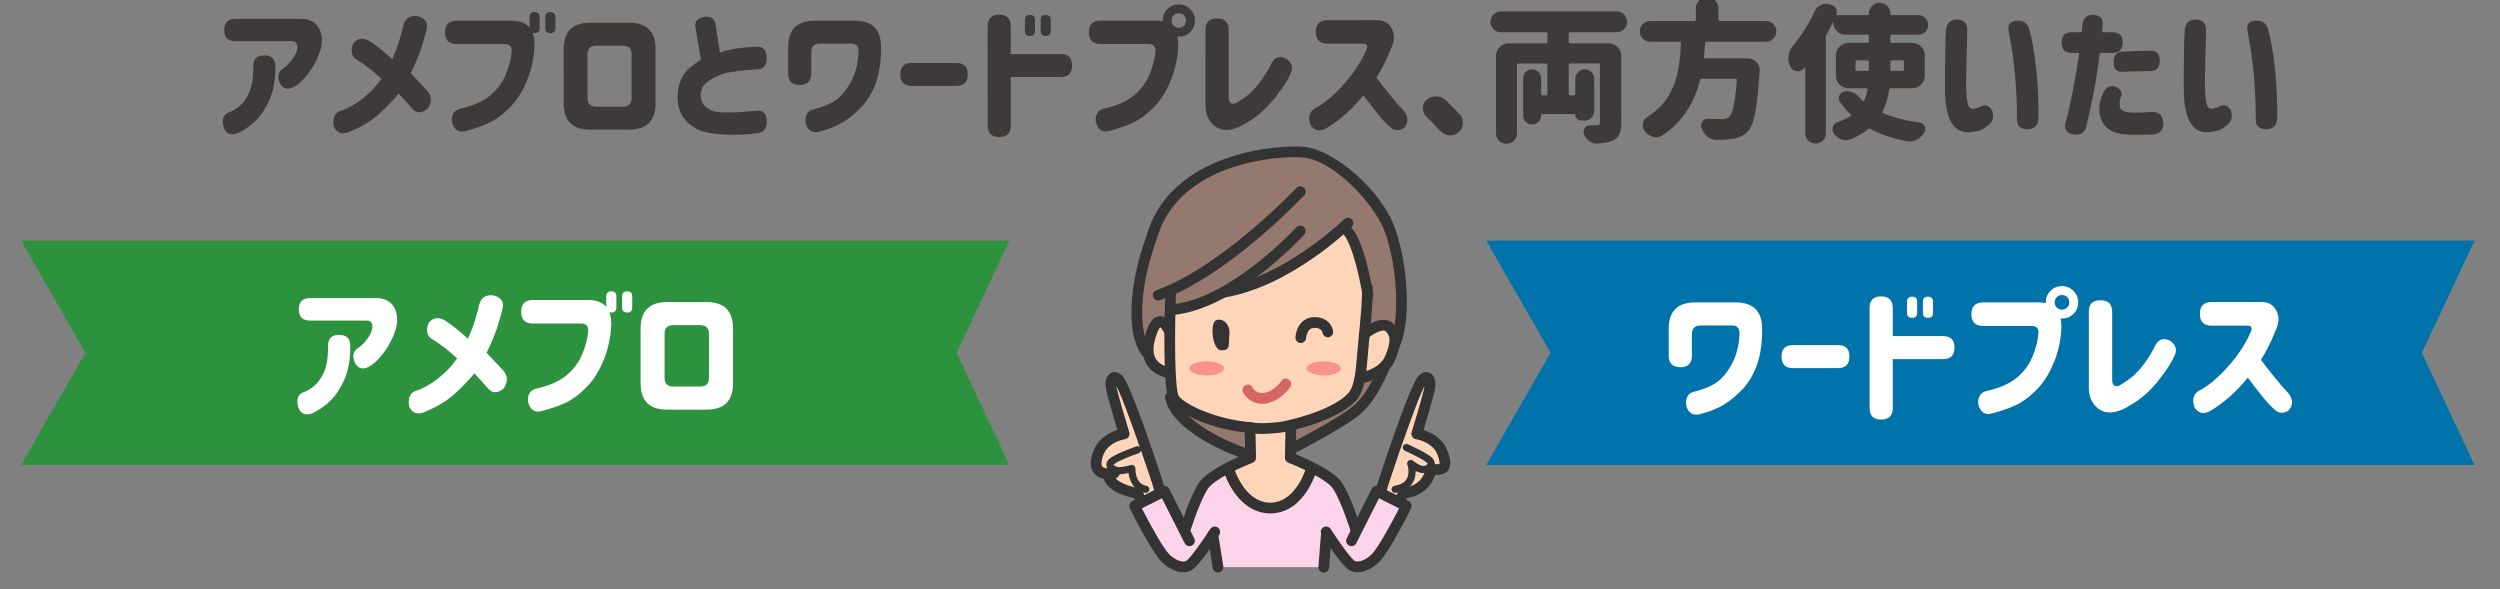 <?xml version="1.0" encoding="utf-8"?>
<!-- Generator: Adobe Illustrator 16.0.0, SVG Export Plug-In . SVG Version: 6.00 Build 0)  -->
<!DOCTYPE svg PUBLIC "-//W3C//DTD SVG 1.1//EN" "http://www.w3.org/Graphics/SVG/1.1/DTD/svg11.dtd">
<svg version="1.1" id="レイヤー_1" xmlns="http://www.w3.org/2000/svg" xmlns:xlink="http://www.w3.org/1999/xlink" x="0px"
	 y="0px" width="700px" height="165px" viewBox="0 0.381 700 165" enable-background="new 0 0.381 700 165" xml:space="preserve">
<rect x="0" y="0.381" width="700" height="165" fill="#808080" stroke="none"/>
<g id="レイヤー_3" display="none">
	
		<rect x="7.704" y="-692.987" display="inline" opacity="0.5" fill="none" stroke="#2D923D" stroke-miterlimit="10" enable-background="new    " width="339.26" height="281.91"/>
	
		<rect x="354.332" y="-692.987" display="inline" opacity="0.5" fill="none" stroke="#0073AA" stroke-miterlimit="10" enable-background="new    " width="338.834" height="281.91"/>
</g>
<g id="レイヤー_2">
</g>
<g>
	<polygon fill="#2D923D" points="282.613,130.589 5.899,130.589 23.911,99.172 5.899,67.756 282.613,67.756 267.878,99.172 	"/>
	<g>
		<path fill="#FFFFFF" d="M84.821,110.269c0.988-0.33,1.996-0.899,3.025-1.711c1.029-0.806,1.947-2.059,2.755-3.743
			c0.811-1.685,1.228-3.984,1.255-6.889v-0.698c0-2.058,1.03-3.089,3.087-3.089c2.084,0,3.128,1.031,3.128,3.089v0.948
			c-0.056,3.348-0.604,6.178-1.647,8.498c-1.042,2.316-2.257,4.195-3.64,5.634c-1.386,1.438-3.107,2.685-5.165,3.726
			c-2.085,0.794-3.458,0.246-4.114-1.646C82.928,112.3,83.367,110.927,84.821,110.269z M83.668,86.979
			c0-2.083,1.042-3.126,3.128-3.126h18.598c2.331,0.028,3.977,0.878,4.938,2.55c0.96,1.672,1.125,3.703,0.495,6.091
			c-0.688,2.223-1.681,4.254-2.981,6.085c-1.306,1.839-2.613,3.21-3.928,4.114c-1.947,1.291-3.428,1.127-4.444-0.497
			c-0.904-1.865-0.688-3.288,0.659-4.279c0.986-0.629,1.898-1.529,2.736-2.694c0.836-1.165,1.294-2.148,1.379-2.942
			c0.19-1.481-0.399-2.195-1.77-2.139H86.801c-2.083,0-3.127-1.042-3.127-3.129v-0.037h-0.006V86.979z"/>
		<path fill="#FFFFFF" d="M119.341,115.534c-2.277,1.124-3.867,0.686-4.771-1.316c-0.439-2.387,0.219-3.867,1.976-4.444
			c1.976-0.631,4.031-1.792,6.171-3.477s3.894-3.543,5.266-5.574c-2.578-2.358-4.852-4.114-6.828-5.267
			c-1.594-0.905-1.977-2.445-1.153-4.609c1.124-1.51,2.605-1.785,4.443-0.823c1.563,0.933,3.756,2.661,6.583,5.184
			c0.905-2.028,1.616-3.928,2.14-5.7c0.521-1.768,0.849-3.022,0.986-3.763c0.521-2.078,1.894-2.962,4.114-2.634
			c2.058,0.576,2.88,1.784,2.468,3.621c-0.165,0.854-0.611,2.443-1.337,4.774c-0.728,2.332-1.776,4.881-3.147,7.652
			c0.63,0.711,1.371,1.503,2.223,2.36c0.849,0.871,1.714,1.802,2.592,2.819c1.153,1.401,1.153,2.993,0,4.771
			c-1.783,1.514-3.32,1.455-4.608-0.162c-0.879-1.068-2.098-2.412-3.661-4.03c-1.291,1.644-3.025,3.476-5.205,5.495
			C125.412,112.428,122.661,114.137,119.341,115.534z"/>
		<path fill="#FFFFFF" d="M145.924,87.676c0-2.191,1.098-3.291,3.29-3.291h15.512c2.274,0,3.949,0.646,5.02,1.936v-2.964
			c0-0.931,0.467-1.397,1.4-1.397c0.96,0,1.439,0.467,1.439,1.397v3.128c0,0.931-0.466,1.397-1.399,1.397
			c-0.219,0-0.412-0.027-0.577-0.081c0.383,0.987,0.561,2.196,0.534,3.625c-0.164,3.37-0.823,6.516-1.976,9.421
			c-1.153,2.906-2.566,5.302-4.238,7.177c-1.674,1.882-3.443,3.372-5.309,4.468c-1.865,1.098-4.581,2.111-8.146,3.045
			c-1.839,0.414-3.045-0.47-3.621-2.637c-0.194-2.165,0.685-3.428,2.635-3.784c3.51-0.819,6.233-2.042,8.167-3.66
			c1.933-1.617,3.38-3.558,4.342-5.82c0.96-2.266,1.523-4.422,1.688-6.479c0.164-1.512-0.563-2.238-2.179-2.18h-13.291
			C147.019,90.971,145.924,89.872,145.924,87.676z M174.19,83.357c0-0.931,0.465-1.397,1.399-1.397c0.96,0,1.438,0.467,1.438,1.397
			v3.128c0,0.931-0.466,1.397-1.399,1.397c-0.96,0-1.439-0.467-1.439-1.397V83.357z"/>
		<path fill="#FFFFFF" d="M186.779,115.083c-4.939,0-7.407-2.469-7.407-7.409V92.369c0-4.94,2.468-7.406,7.407-7.406h11.067
			c4.938,0,7.406,2.466,7.406,7.406v15.305c0,4.94-2.468,7.409-7.406,7.409H186.779z M188.548,91.423
			c-1.645,0-2.469,0.823-2.469,2.47v12.257c0,1.646,0.824,2.468,2.469,2.468h7.489c1.645,0,2.468-0.822,2.468-2.468V93.893
			c0-1.646-0.823-2.47-2.468-2.47H188.548z"/>
	</g>
</g>
<g>
	<polygon fill="#0073AA" points="692.861,130.589 416.147,130.589 434.16,99.172 416.147,67.755 692.861,67.755 678.127,99.172 	"/>
	<g enable-background="new    ">
		<path fill="#FFFFFF" d="M467.232,92.464c0-4.936,2.468-7.405,7.405-7.405h11.357c4.936,0,7.406,2.47,7.406,7.405v0.865
			c-0.057,3.735-0.577,6.909-1.564,9.523c-0.987,2.625-2.304,4.795-3.948,6.523c-1.647,1.729-3.334,3.133-5.059,4.218
			c-1.727,1.084-4.02,2.01-6.874,2.776c-1.952,0.438-3.211-0.329-3.786-2.304c-0.325-2.33,0.479-3.688,2.429-4.074
			c3.239-0.822,5.613-1.959,7.144-3.414c1.519-1.453,2.751-3.235,3.703-5.351c0.943-2.11,1.484-4.55,1.619-7.322
			c0.053-1.564-0.599-2.357-1.976-2.387h-8.887c-1.647,0-2.468,0.822-2.468,2.469v5.961c0,2.173-1.085,3.256-3.251,3.256
			c-2.169,0-3.251-1.083-3.251-3.256V92.464z"/>
		<path fill="#FFFFFF" d="M498.831,100.202c0-2.139,1.066-3.21,3.208-3.21h12.593c2.138,0,3.207,1.071,3.207,3.21
			c0,2.171-1.069,3.251-3.207,3.251h-12.593c-2.142,0-3.208-1.067-3.208-3.208V100.202z"/>
		<path fill="#FFFFFF" d="M523.475,86.625c0-2.167,1.086-3.251,3.255-3.251c2.166,0,3.25,1.084,3.25,3.251v7.859h14.075
			c2.138,0,3.207,1.066,3.207,3.209c0,2.167-1.069,3.249-3.207,3.249h-14.075v13.661c0,2.166-1.084,3.25-3.25,3.25
			c-2.169,0-3.255-1.084-3.255-3.25V86.625z M533.969,84.854c0-0.932,0.467-1.4,1.401-1.4c0.962,0,1.438,0.469,1.438,1.4v3.125
			c0,0.936-0.464,1.402-1.398,1.402c-0.964,0-1.44-0.467-1.44-1.402V84.854z M538.413,84.854c0-0.932,0.467-1.4,1.4-1.4
			c0.962,0,1.438,0.469,1.438,1.4v3.125c0,0.936-0.465,1.402-1.398,1.402c-0.961,0-1.44-0.467-1.44-1.402V84.854z"/>
		<path fill="#FFFFFF" d="M551.991,88.353c0-2.193,1.098-3.292,3.29-3.292h15.512c0.742,0,1.415,0.069,2.017,0.208
			c0-0.082,0-0.152,0-0.208c0-1.26,0.433-2.349,1.318-3.249c0.876-0.878,1.948-1.32,3.205-1.32c1.26,0,2.342,0.447,3.229,1.339
			c0.892,0.888,1.343,1.971,1.343,3.229c0,1.263-0.448,2.333-1.343,3.21c-0.888,0.877-1.97,1.317-3.229,1.317
			c-0.11,0-0.23,0-0.372,0c0.167,0.739,0.249,1.577,0.249,2.509c-0.166,3.374-0.823,6.515-1.975,9.423
			c-1.157,2.908-2.566,5.304-4.237,7.178c-1.676,1.881-3.446,3.374-5.313,4.467c-1.865,1.098-4.576,2.112-8.146,3.043
			c-1.838,0.417-3.046-0.467-3.62-2.633c-0.193-2.169,0.686-3.424,2.633-3.784c3.506-0.822,6.235-2.04,8.169-3.66
			c1.936-1.616,3.377-3.557,4.342-5.823c0.959-2.263,1.521-4.423,1.687-6.48c0.163-1.509-0.562-2.236-2.179-2.181h-13.288
			C553.089,91.644,551.991,90.549,551.991,88.353z M579.396,85.059c0-0.601-0.2-1.095-0.603-1.481
			c-0.4-0.383-0.88-0.576-1.457-0.576c-0.58,0-1.06,0.193-1.438,0.576c-0.384,0.387-0.578,0.878-0.578,1.481
			c0,0.579,0.194,1.059,0.578,1.44c0.381,0.385,0.862,0.576,1.438,0.576s1.063-0.191,1.457-0.576
			C579.195,86.117,579.396,85.638,579.396,85.059z"/>
		<path fill="#FFFFFF" d="M608.814,100.077c-0.63,1.563-2.004,3.703-4.11,6.421c-2.112,2.717-4.309,4.82-6.589,6.316
			c-2.271,1.495-3.85,2.356-4.732,2.57c-2.443,0.852-4.465,0.603-6.065-0.74c-1.607-1.34-2.421-3.22-2.449-5.637V87.694
			c0-2.164,1.085-3.248,3.25-3.248c2.195,0,3.292,1.084,3.292,3.248v19.174c0.052,1.317,0.646,1.839,1.77,1.563
			c0.277-0.081,1.155-0.631,2.652-1.646c1.496-1.015,2.919-2.422,4.28-4.215c1.36-1.799,2.446-3.558,3.272-5.288
			c0.935-1.949,2.357-2.442,4.284-1.481C609.311,97.032,609.69,98.46,608.814,100.077z"/>
		<path fill="#FFFFFF" d="M615.972,88.227c0-2.19,1.097-3.288,3.287-3.288h13.625c2.105-0.081,3.61,0.715,4.499,2.41
			c0.895,1.684,0.789,3.627-0.307,5.82c-1.264,3.123-2.605,5.786-4.031,7.983c1.238,1.619,2.525,3.26,3.868,4.919
			c1.34,1.66,2.658,3.178,3.948,4.548c1.261,1.753,1.22,3.349-0.123,4.768c-1.597,0.933-2.962,0.74-4.114-0.575
			c-0.906-0.766-2.016-1.979-3.333-3.62c-1.315-1.646-2.618-3.333-3.909-5.062c-1.675,2.06-3.38,3.85-5.126,5.369
			c-1.742,1.524-3.507,2.819-5.289,3.889c-1.809,1.07-3.291,0.796-4.442-0.817c-0.824-2.171-0.438-3.759,1.151-4.773
			c1.565-0.741,3.298-1.988,5.212-3.745c1.899-1.753,3.694-3.744,5.368-5.965c1.672-2.222,3.026-4.567,4.072-7.034
			c0.301-0.984-0.013-1.481-0.946-1.481h-10.123c-2.192,0-3.287-1.096-3.287-3.29V88.227L615.972,88.227z"/>
	</g>
</g>
<g>
	<path fill="#3E3A39" d="M63.932,31.901c0.981-0.328,1.982-0.893,3.003-1.697c1.021-0.803,1.935-2.043,2.737-3.719
		c0.803-1.675,1.219-3.957,1.246-6.845v-0.694c0-2.043,1.021-3.065,3.064-3.065c2.07,0,3.106,1.021,3.106,3.064v0.94
		c-0.054,3.324-0.599,6.137-1.633,8.439c-1.035,2.302-2.241,4.169-3.616,5.599c-1.375,1.431-3.085,2.665-5.128,3.7
		c-2.071,0.791-3.433,0.246-4.087-1.634C62.052,33.917,62.487,32.555,63.932,31.901z M62.785,8.771
		c-0.001-2.07,1.034-3.106,3.105-3.107l18.472-0.002c2.315,0.027,3.95,0.872,4.904,2.533c0.954,1.662,1.117,3.678,0.492,6.048
		c-0.682,2.207-1.669,4.224-2.962,6.049c-1.294,1.826-2.595,3.188-3.903,4.086c-1.935,1.282-3.405,1.118-4.413-0.49
		c-0.899-1.852-0.683-3.269,0.652-4.25c0.982-0.626,1.887-1.518,2.717-2.677c0.831-1.159,1.287-2.132,1.37-2.922
		c0.188-1.472-0.396-2.18-1.758-2.125L65.89,11.917c-2.071,0-3.105-1.035-3.105-3.105V8.771z"/>
	<path fill="#3E3A39" d="M98.22,37.126c-2.262,1.118-3.841,0.682-4.74-1.307c-0.438-2.371,0.216-3.842,1.96-4.414
		c1.961-0.627,4.004-1.779,6.129-3.455c2.125-1.675,3.868-3.521,5.23-5.538c-2.562-2.342-4.823-4.086-6.785-5.23
		c-1.581-0.899-1.962-2.424-1.146-4.577c1.118-1.498,2.589-1.771,4.415-0.817c1.553,0.926,3.732,2.642,6.54,5.147
		c0.899-2.016,1.607-3.903,2.124-5.66c0.518-1.757,0.844-3.004,0.98-3.74c0.518-2.07,1.88-2.943,4.086-2.616
		c2.044,0.571,2.861,1.771,2.453,3.596c-0.164,0.845-0.606,2.425-1.328,4.741c-0.722,2.316-1.763,4.849-3.125,7.601
		c0.626,0.709,1.362,1.492,2.207,2.35c0.844,0.858,1.702,1.791,2.575,2.799c1.144,1.389,1.144,2.97,0.001,4.741
		c-1.771,1.499-3.297,1.445-4.578-0.163c-0.873-1.062-2.084-2.397-3.638-4.004c-1.28,1.635-3.003,3.454-5.168,5.457
		C104.248,34.04,101.517,35.736,98.22,37.126z"/>
	<path fill="#3E3A39" d="M124.616,9.456c-0.001-2.18,1.088-3.269,3.269-3.27l15.407-0.002c2.261,0,3.923,0.64,4.986,1.92V5.162
		c0-0.926,0.461-1.39,1.388-1.391c0.954,0,1.432,0.464,1.432,1.39v3.105c0,0.926-0.463,1.39-1.39,1.39
		c-0.219,0.001-0.409-0.026-0.571-0.081c0.38,0.981,0.558,2.179,0.531,3.596c-0.164,3.352-0.816,6.472-1.96,9.359
		c-1.144,2.888-2.547,5.265-4.208,7.132c-1.662,1.866-3.418,3.345-5.272,4.435c-1.852,1.09-4.549,2.098-8.09,3.025
		c-1.826,0.409-3.025-0.463-3.598-2.615c-0.19-2.152,0.682-3.405,2.616-3.76c3.486-0.818,6.191-2.03,8.112-3.638
		c1.919-1.607,3.356-3.535,4.31-5.783c0.953-2.248,1.511-4.394,1.674-6.437c0.164-1.498-0.559-2.22-2.167-2.166l-13.2,0.002
		C125.706,12.726,124.616,11.636,124.616,9.456z M152.69,5.162c0-0.926,0.463-1.39,1.389-1.391c0.953,0,1.431,0.464,1.431,1.39
		v3.105c0.001,0.927-0.462,1.39-1.388,1.39c-0.954,0-1.431-0.463-1.432-1.389V5.162z"/>
	<path fill="#3E3A39" d="M165.202,36.667c-4.905,0-7.358-2.45-7.358-7.354l-0.002-15.203c0-4.904,2.451-7.356,7.355-7.357
		l10.993-0.001c4.904-0.001,7.356,2.451,7.357,7.354l0.001,15.203c0.001,4.904-2.45,7.356-7.354,7.357L165.202,36.667z
		 M166.955,13.169c-1.634,0-2.452,0.817-2.452,2.452l0.002,12.178c0,1.634,0.818,2.452,2.452,2.452l7.438-0.001
		c1.634,0,2.452-0.818,2.452-2.452l-0.002-12.178c0-1.635-0.817-2.452-2.452-2.452L166.955,13.169z"/>
	<path fill="#3E3A39" d="M212.073,19.784c-4.66,0.301-7.847,0.723-9.564,1.268c-1.715,0.545-3.193,1.287-4.433,2.228
		c-1.241,0.94-1.873,2.16-1.899,3.658c0.026,1.444,0.49,2.561,1.389,3.351c0.9,0.791,1.983,1.266,3.25,1.43s2.636,0.204,4.106,0.122
		c1.717,0,3.992-0.15,6.825-0.45c1.934-0.191,2.915,0.79,2.942,2.941c0.055,1.989-0.817,3.092-2.615,3.311
		c-1.879,0.327-4.223,0.477-7.029,0.45c-2.616,0.028-5.062-0.204-7.336-0.693c-2.275-0.49-4.215-1.634-5.824-3.433
		c-1.608-1.798-2.317-4.263-2.125-7.396c0.162-1.717,0.536-3.168,1.123-4.353c0.585-1.186,1.382-2.18,2.391-2.983
		c1.006-0.804,2.002-1.519,2.982-2.146l-1.555-9.236c-0.164-1.526,0.667-2.452,2.492-2.779c1.907-0.164,2.97,0.599,3.189,2.288
		l1.186,7.765c2.397-0.927,5.898-1.485,10.502-1.677c1.717,0,2.588,1.076,2.616,3.228C214.661,18.72,213.79,19.756,212.073,19.784z"
		/>
	<path fill="#3E3A39" d="M220.694,13.529c0-4.903,2.451-7.356,7.355-7.357l11.279-0.002c4.904,0,7.356,2.452,7.357,7.355v0.858
		c-0.055,3.705-0.571,6.859-1.552,9.46c-0.98,2.602-2.288,4.762-3.923,6.478c-1.634,1.716-3.31,3.114-5.027,4.189
		c-1.715,1.077-3.99,1.997-6.824,2.76c-1.935,0.435-3.188-0.327-3.76-2.289c-0.327-2.314,0.476-3.664,2.411-4.045
		c3.214-0.818,5.578-1.948,7.09-3.393c1.512-1.444,2.737-3.215,3.677-5.313c0.939-2.098,1.477-4.522,1.613-7.274
		c0.054-1.553-0.6-2.343-1.963-2.37l-8.827,0.001c-1.634,0-2.451,0.817-2.451,2.452v5.925c0.001,2.153-1.075,3.229-3.228,3.229
		c-2.152,0-3.229-1.075-3.229-3.228L220.694,13.529z"/>
	<path fill="#3E3A39" d="M252.081,21.208c0-2.125,1.063-3.188,3.188-3.188l12.504-0.002c2.126,0,3.189,1.062,3.189,3.187
		c0,2.152-1.063,3.229-3.188,3.229l-12.506,0.002c-2.125,0-3.188-1.062-3.188-3.187V21.208z"/>
	<path fill="#3E3A39" d="M276.558,7.719c0-2.152,1.077-3.229,3.229-3.229c2.152,0,3.229,1.077,3.229,3.229l0.001,7.806l13.977-0.002
		c2.125,0,3.188,1.062,3.189,3.188c0,2.152-1.063,3.229-3.188,3.229l-13.977,0.002l0.002,13.567c0,2.152-1.077,3.229-3.229,3.229
		c-2.153,0-3.229-1.076-3.229-3.228L276.558,7.719z M286.979,5.96c0-0.926,0.463-1.389,1.389-1.39c0.954,0,1.431,0.463,1.431,1.389
		l0.001,3.106c0,0.927-0.464,1.389-1.391,1.389c-0.953,0-1.429-0.462-1.429-1.389L286.979,5.96z M291.393,5.959
		c0-0.926,0.463-1.389,1.389-1.39c0.953,0,1.431,0.463,1.431,1.389v3.106c0,0.926-0.464,1.389-1.389,1.389
		c-0.954,0-1.431-0.462-1.431-1.389V5.959z"/>
	<path fill="#3E3A39" d="M304.879,9.431c-0.001-2.18,1.088-3.27,3.269-3.27l15.407-0.002c0.735,0,1.403,0.068,2.002,0.204
		c0-0.082,0-0.149,0-0.205c0-1.253,0.435-2.33,1.307-3.229c0.872-0.872,1.935-1.308,3.188-1.308s2.323,0.442,3.208,1.327
		c0.886,0.885,1.33,1.955,1.33,3.208c0,1.254-0.443,2.316-1.328,3.188c-0.885,0.873-1.956,1.309-3.208,1.309
		c-0.109,0-0.231,0-0.368,0c0.164,0.735,0.245,1.567,0.246,2.493c-0.164,3.351-0.816,6.471-1.96,9.359
		c-1.145,2.888-2.547,5.265-4.208,7.132c-1.662,1.867-3.419,3.345-5.272,4.435c-1.852,1.09-4.549,2.098-8.09,3.024
		c-1.826,0.41-3.025-0.462-3.598-2.615c-0.19-2.152,0.682-3.405,2.616-3.759c3.486-0.818,6.191-2.031,8.112-3.638
		c1.919-1.608,3.356-3.536,4.311-5.783c0.953-2.248,1.51-4.394,1.674-6.437c0.164-1.498-0.559-2.22-2.167-2.166l-13.2,0.002
		C305.969,12.7,304.879,11.611,304.879,9.431z M332.096,6.158c0-0.599-0.198-1.089-0.593-1.471c-0.395-0.381-0.878-0.572-1.45-0.572
		c-0.573,0-1.049,0.191-1.431,0.572c-0.381,0.382-0.572,0.873-0.572,1.472c0,0.572,0.19,1.048,0.572,1.43
		c0.381,0.382,0.858,0.572,1.431,0.572c0.572,0,1.055-0.19,1.45-0.572C331.898,7.207,332.096,6.73,332.096,6.158z"/>
	<path fill="#3E3A39" d="M361.319,21.07c-0.628,1.553-1.989,3.679-4.088,6.376c-2.097,2.697-4.275,4.789-6.538,6.274
		c-2.26,1.485-3.827,2.337-4.699,2.555c-2.424,0.844-4.434,0.6-6.027-0.735c-1.594-1.335-2.406-3.201-2.433-5.599l-0.003-21.169
		c0-2.152,1.076-3.229,3.229-3.229c2.178,0,3.269,1.076,3.269,3.228l0.002,19.044c0.057,1.308,0.642,1.826,1.76,1.553
		c0.271-0.082,1.15-0.627,2.635-1.636c1.484-1.007,2.9-2.405,4.249-4.189c1.349-1.785,2.433-3.536,3.249-5.252
		c0.925-1.935,2.342-2.425,4.249-1.472C361.808,18.045,362.19,19.463,361.319,21.07z"/>
	<path fill="#3E3A39" d="M368.428,9.299c0-2.18,1.09-3.27,3.269-3.27l13.528-0.002c2.097-0.083,3.588,0.715,4.474,2.391
		c0.886,1.675,0.784,3.603-0.305,5.782c-1.253,3.106-2.588,5.749-4.004,7.929c1.227,1.607,2.507,3.235,3.841,4.883
		c1.337,1.648,2.644,3.153,3.926,4.515c1.253,1.744,1.211,3.324-0.123,4.741c-1.58,0.926-2.942,0.736-4.086-0.572
		c-0.899-0.762-2.004-1.961-3.312-3.596c-1.307-1.634-2.603-3.31-3.883-5.025c-1.662,2.043-3.357,3.821-5.087,5.333
		c-1.73,1.513-3.481,2.8-5.252,3.863c-1.797,1.063-3.269,0.791-4.413-0.816c-0.817-2.152-0.437-3.733,1.145-4.741
		c1.553-0.736,3.274-1.976,5.168-3.72c1.894-1.743,3.671-3.719,5.333-5.927c1.661-2.207,3.009-4.536,4.044-6.989
		c0.301-0.98-0.014-1.471-0.938-1.471l-10.054,0.001c-2.18,0-3.269-1.089-3.271-3.27V9.299z"/>
	<path fill="#3E3A39" d="M408.726,32.424c0.599,0.654,0.898,1.417,0.898,2.289c0,0.082,0,0.178,0,0.286
		c-0.081,0.981-0.504,1.798-1.265,2.453c-0.682,0.572-1.444,0.858-2.289,0.858c-0.082,0-0.178,0-0.286,0
		c-0.98-0.082-1.798-0.49-2.453-1.226c-1.28-1.389-2.603-2.751-3.964-4.086c-0.654-0.626-0.98-1.403-0.98-2.33
		c0-0.953,0.354-1.729,1.061-2.329c0.736-0.655,1.607-0.981,2.615-0.981h0.042c1.008,0,1.879,0.341,2.615,1.021
		C406.109,29.687,407.445,31.035,408.726,32.424z"/>
	<path fill="#3E3A39" d="M452.634,9.411L439.64,9.413c-0.272,0-0.409,0.136-0.409,0.409l0.001,2.289
		c0,0.272,0.137,0.408,0.409,0.408l10.748-0.002c0.98,0,1.817,0.348,2.513,1.042c0.694,0.694,1.042,1.532,1.042,2.513l0.003,18.676
		c0,1.362-0.178,2.424-0.53,3.188c-0.354,0.763-0.954,1.349-1.799,1.758c-1.089,0.517-2.602,0.817-4.535,0.9
		c-0.055,0-0.097,0-0.122,0c-0.737,0-1.419-0.246-2.044-0.736c-0.628-0.49-1.09-1.13-1.391-1.92
		c-0.081-0.245-0.122-0.477-0.123-0.694c0-0.354,0.095-0.681,0.286-0.981c0.354-0.517,0.83-0.777,1.431-0.777h0.041
		c0.245,0,0.477,0,0.694,0c0.545,0,0.94-0.013,1.185-0.041c0.327,0,0.565-0.055,0.716-0.164c0.148-0.108,0.225-0.312,0.225-0.612
		l-0.002-16.102c0-0.272-0.138-0.409-0.409-0.409l-7.928,0.001c-0.272,0-0.409,0.137-0.409,0.409l0.001,8.132
		c0,0.272,0.137,0.409,0.409,0.409l1.021-0.001c0.271,0,0.408-0.136,0.408-0.409v-4.25c0-0.736,0.259-1.362,0.776-1.88
		c0.518-0.517,1.146-0.776,1.881-0.776c0.735-0.001,1.361,0.259,1.879,0.776c0.518,0.518,0.777,1.144,0.777,1.88l0.001,9.032
		c0,0.708-0.259,1.328-0.776,1.859c-0.518,0.531-1.145,0.796-1.88,0.797h-1.062c-0.437,0-0.811-0.163-1.124-0.49
		c-0.313-0.327-0.471-0.708-0.471-1.144c0-0.109-0.067-0.164-0.204-0.164l-9.03,0.001c-0.219,0-0.328,0.096-0.328,0.287v0.123
		c0,0.681-0.245,1.267-0.735,1.758c-0.49,0.49-1.083,0.735-1.777,0.735s-1.287-0.245-1.777-0.735
		c-0.491-0.491-0.736-1.075-0.736-1.757l-0.001-10.421c0-0.708,0.244-1.308,0.736-1.798c0.49-0.491,1.083-0.736,1.776-0.736
		c0.695,0,1.288,0.245,1.778,0.736c0.49,0.489,0.735,1.089,0.735,1.797v4.373c0,0.273,0.137,0.409,0.409,0.409h0.94
		c0.271,0,0.407-0.136,0.407-0.409l-0.001-8.132c0-0.272-0.137-0.409-0.408-0.409l-7.684,0.001c-0.272,0-0.408,0.137-0.408,0.409
		l0.004,19.126c0,0.817-0.286,1.512-0.858,2.083c-0.572,0.572-1.268,0.858-2.084,0.859c-0.817,0-1.513-0.287-2.084-0.858
		c-0.573-0.572-0.858-1.267-0.858-2.084l-0.003-21.619c0-0.981,0.346-1.819,1.041-2.514c0.695-0.694,1.532-1.042,2.514-1.042
		l10.421-0.001c0.271,0,0.408-0.136,0.408-0.408l-0.001-2.289c0-0.272-0.137-0.409-0.408-0.409l-12.587,0.002
		c-0.818,0-1.512-0.287-2.085-0.858c-0.572-0.572-0.857-1.259-0.857-2.063c0-0.803,0.285-1.492,0.857-2.064
		c0.573-0.572,1.267-0.858,2.085-0.858l32.365-0.004c0.818,0,1.512,0.286,2.085,0.858c0.572,0.572,0.857,1.26,0.857,2.063
		c0,0.804-0.285,1.492-0.857,2.064C454.146,9.124,453.452,9.41,452.634,9.411z"/>
	<path fill="#3E3A39" d="M494.483,12.06l-16.591,0.002c-0.273,0-0.423,0.137-0.45,0.409c-0.082,1.172-0.204,2.452-0.368,3.841
		c0,0.109,0.034,0.205,0.103,0.287c0.067,0.081,0.156,0.123,0.266,0.123l11.933-0.002c0.954,0,1.771,0.354,2.452,1.062
		c0.6,0.627,0.899,1.376,0.9,2.248c0,0.082-0.014,0.164-0.041,0.245c-0.326,5.067-0.721,8.868-1.183,11.401
		c-0.492,2.671-1.172,4.482-2.045,5.436c-1.143,1.253-2.805,2.002-4.984,2.249c-0.954,0.108-2.221,0.163-3.8,0.163
		c-0.109,0-0.219,0-0.327,0c-0.872-0.027-1.655-0.34-2.351-0.939c-0.693-0.6-1.206-1.363-1.533-2.289
		c-0.108-0.245-0.163-0.49-0.163-0.735c0-0.381,0.108-0.736,0.327-1.062c0.353-0.573,0.844-0.858,1.471-0.858
		c0.027,0,0.054,0.014,0.081,0.041c1.172,0.028,2.452,0.041,3.842,0.041c0.927,0,1.622-0.177,2.084-0.532
		c1.008-0.79,1.743-4.236,2.206-10.34c0.026-0.108,0-0.205-0.081-0.286c-0.083-0.082-0.178-0.123-0.286-0.123l-9.44,0.001
		c-0.273,0-0.437,0.136-0.491,0.408c-0.927,3.625-2.409,6.854-4.453,9.686c-1.553,2.181-3.596,4.101-6.128,5.764
		c-0.546,0.327-1.118,0.491-1.717,0.491c-0.273,0-0.546-0.041-0.816-0.123c-0.899-0.218-1.664-0.694-2.29-1.429
		c-0.437-0.518-0.654-1.104-0.654-1.758c0-0.136,0.013-0.272,0.04-0.408c0.109-0.818,0.504-1.444,1.186-1.88
		c0.436-0.272,0.844-0.559,1.226-0.859c1.227-0.926,2.255-1.852,3.086-2.778c0.83-0.926,1.559-1.997,2.185-3.208
		c0.627-1.212,1.11-2.33,1.452-3.352c0.34-1.021,0.625-2.227,0.856-3.617s0.388-2.588,0.47-3.597
		c0.082-0.899,0.149-2.002,0.204-3.31c0.027-0.108,0-0.204-0.081-0.286c-0.083-0.082-0.178-0.123-0.286-0.123l-8.256,0.001
		c-0.79,0-1.471-0.286-2.043-0.858c-0.572-0.572-0.859-1.253-0.859-2.043c0-0.79,0.286-1.471,0.857-2.043
		c0.573-0.572,1.253-0.858,2.044-0.858l12.383-0.002c0.271,0,0.409-0.136,0.409-0.409V2.746c0-0.872,0.305-1.614,0.918-2.228
		c0.612-0.613,1.361-0.92,2.247-0.92c0.885,0,1.636,0.307,2.248,0.919c0.612,0.612,0.921,1.355,0.921,2.227v3.105
		c0,0.272,0.136,0.409,0.408,0.409l12.914-0.002c0.79,0,1.472,0.287,2.043,0.858c0.572,0.572,0.859,1.253,0.859,2.043
		c0,0.79-0.285,1.471-0.858,2.043C495.955,11.774,495.273,12.06,494.483,12.06z"/>
	<path fill="#3E3A39" d="M538.948,21.536c0,0.98-0.348,1.818-1.041,2.513c-0.695,0.695-1.533,1.042-2.514,1.042l-5.967,0
		c-0.273,0.001-0.423,0.138-0.449,0.41c-0.355,2.343-0.967,4.373-1.838,6.089c-0.137,0.218-0.082,0.381,0.163,0.49
		c2.805,1.199,6.197,2.07,10.176,2.614c0.681,0.082,1.157,0.436,1.43,1.062c0.109,0.272,0.164,0.531,0.164,0.776
		c0,0.381-0.108,0.735-0.326,1.062c-0.545,0.844-1.253,1.486-2.125,1.921c-0.626,0.327-1.267,0.49-1.92,0.49
		c-0.245,0-0.504-0.027-0.777-0.081c-3.95-0.763-7.343-1.906-10.177-3.431c-0.245-0.136-0.477-0.123-0.694,0.041
		c-1.361,1.117-2.969,2.071-4.822,2.861c-0.462,0.163-0.912,0.245-1.348,0.245c-0.409,0-0.817-0.068-1.226-0.204
		c-0.845-0.3-1.567-0.845-2.167-1.634c-0.272-0.382-0.408-0.776-0.408-1.186c0-0.217,0.039-0.435,0.122-0.653
		c0.19-0.681,0.626-1.145,1.307-1.39c1.363-0.463,2.561-1.022,3.597-1.676c0.219-0.136,0.231-0.3,0.041-0.49
		c-1.062-1.008-2.043-2.166-2.942-3.473c-0.245-0.327-0.369-0.667-0.369-1.022c0-0.217,0.042-0.435,0.123-0.654
		c0.245-0.626,0.68-1.035,1.308-1.227c0.326-0.082,0.654-0.123,0.98-0.123c0.382,0,0.776,0.069,1.186,0.204
		c0.708,0.245,1.334,0.654,1.879,1.226c0.382,0.437,0.777,0.845,1.188,1.226c0.081,0.055,0.176,0.075,0.286,0.062
		c0.108-0.013,0.176-0.075,0.204-0.184c0.38-0.817,0.693-1.798,0.938-2.942c0.026-0.108,0.007-0.204-0.062-0.286
		s-0.157-0.123-0.266-0.123l-4.986,0c-1.008,0-1.853-0.346-2.533-1.042c-0.682-0.695-1.021-1.533-1.021-2.513l-0.001-5.599
		c0-0.981,0.34-1.819,1.021-2.514c0.681-0.694,1.525-1.042,2.533-1.042l5.272-0.001c0.272,0,0.408-0.135,0.408-0.408v-1.471
		c-0.001-0.272-0.137-0.409-0.41-0.409l-6.171,0c-0.927,0-1.723-0.333-2.391-1c-0.668-0.667-1-1.464-1-2.391
		c0-0.027-0.021-0.047-0.062-0.062c-0.041-0.014-0.076-0.006-0.103,0.021c-0.464,1.008-1.035,2.125-1.717,3.351
		c-0.137,0.246-0.203,0.505-0.203,0.777l0.004,26.931c0,0.79-0.28,1.464-0.838,2.023c-0.559,0.558-1.24,0.838-2.043,0.838
		c-0.804,0-1.485-0.28-2.043-0.837c-0.56-0.559-0.838-1.233-0.838-2.023l-0.003-18.268c-0.001-0.082-0.036-0.129-0.104-0.143
		c-0.067-0.013-0.129,0.007-0.184,0.061c-0.054,0.055-0.107,0.123-0.163,0.205c-0.435,0.518-0.952,0.776-1.552,0.776
		c-0.138,0-0.286-0.013-0.45-0.041c-0.817-0.136-1.403-0.585-1.758-1.348c-0.355-0.736-0.531-1.485-0.531-2.248
		c0-0.245,0.014-0.477,0.041-0.694c0.135-1.036,0.53-1.948,1.185-2.739c2.45-2.916,4.535-6.212,6.252-9.891
		c0.353-0.763,0.898-1.308,1.634-1.635c0.435-0.218,0.885-0.327,1.347-0.327c0.328,0,0.654,0.055,0.983,0.163l0.899,0.286
		c0.516,0.164,0.884,0.504,1.103,1.021c0.108,0.245,0.164,0.504,0.164,0.776c0,0.218-0.042,0.45-0.123,0.695
		c-0.055,0.164-0.015,0.245,0.123,0.245l8.582-0.001c0.245,0,0.367-0.123,0.367-0.368V4.128c0-0.817,0.293-1.519,0.879-2.104
		c0.584-0.586,1.292-0.879,2.124-0.879c0.83,0,1.539,0.292,2.125,0.878c0.587,0.586,0.879,1.287,0.879,2.104V4.25
		c0,0.245,0.123,0.368,0.368,0.368l7.479-0.001c0.763,0,1.409,0.265,1.94,0.797c0.531,0.531,0.798,1.178,0.798,1.941
		c0,0.763-0.267,1.41-0.798,1.94c-0.531,0.532-1.178,0.798-1.94,0.798l-7.438,0c-0.272,0-0.409,0.137-0.407,0.409v1.471
		c0,0.272,0.136,0.408,0.408,0.408l5.682,0c0.98,0,1.818,0.348,2.513,1.042c0.694,0.694,1.042,1.532,1.042,2.513L538.948,21.536z
		 M519.944,17.289c-0.272,0-0.409,0.136-0.409,0.408l0.001,2.125c0,0.272,0.137,0.409,0.409,0.409l2.942-0.001
		c0.272,0,0.409-0.136,0.409-0.409l-0.002-2.125c0-0.272-0.136-0.409-0.408-0.409L519.944,17.289z M533.103,17.695
		c0-0.272-0.136-0.408-0.407-0.408h-2.984c-0.272,0-0.408,0.136-0.408,0.408l0.001,2.125c0,0.273,0.137,0.409,0.409,0.409h2.983
		c0.271,0,0.407-0.136,0.407-0.409L533.103,17.695z"/>
	<path fill="#3E3A39" d="M544.872,8.907c0.108-2.044,1.172-3.065,3.188-3.066c1.907,0.11,2.833,1.131,2.779,3.066
		c0,0.735-0.026,1.948-0.081,3.637c-0.055,1.689-0.103,3.521-0.143,5.497c-0.04,1.976-0.073,3.794-0.102,5.456
		c0,2.153,0.103,3.896,0.308,5.231c0.205,1.335,0.646,2.044,1.328,2.125c0.763-0.027,1.485-0.19,2.166-0.49
		c1.444-0.926,2.63-0.545,3.557,1.144c0.517,1.88-0.042,3.31-1.676,4.291c-0.518,0.464-1.062,0.804-1.635,1.022
		c-0.572,0.218-1.553,0.409-2.942,0.572c-2.369,0.191-4.135-0.755-5.293-2.838c-1.158-2.084-1.736-5.265-1.738-9.543
		c0-1.743,0.007-3.684,0.021-5.824c0.013-2.138,0.04-4.141,0.081-6.007C544.73,11.312,544.791,9.888,544.872,8.907z M562.444,9.108
		c-0.408-1.906,0.463-2.887,2.616-2.943c1.824,0.027,2.915,1.008,3.269,2.942c0.682,2.398,1.274,5.85,1.781,10.359
		c0.504,4.509,0.716,9.093,0.634,13.751c0,2.234-1.021,3.351-3.064,3.352c-1.988,0-2.971-0.953-2.942-2.86
		c0.027-0.899,0.006-2.493-0.062-4.782c-0.07-2.289-0.227-4.795-0.472-7.52c-0.246-2.723-0.525-5.047-0.839-6.967
		C563.053,12.521,562.745,10.744,562.444,9.108z"/>
	<path fill="#3E3A39" d="M580.14,9.393l2.739-0.001c0.163-1.471,0.245-2.22,0.245-2.248c0.218-1.798,1.267-2.67,3.146-2.615
		c1.772,0.19,2.603,1.062,2.494,2.615l-0.204,2.248h2.901c1.934,0,2.9,0.967,2.902,2.901c0,1.935-0.967,2.901-2.901,2.902h-3.516
		c-0.598,4.687-1.237,8.72-1.919,12.098c-0.679,3.378-1.306,6.252-1.878,8.623c-0.517,1.716-1.716,2.425-3.596,2.126
		c-2.017-0.382-2.726-1.58-2.126-3.597c0.517-1.716,1.165-4.55,1.939-8.5c0.777-3.95,1.382-7.533,1.817-10.748h-2.043
		c-1.935,0-2.901-0.966-2.901-2.9C577.239,10.36,578.206,9.393,580.14,9.393z M589.052,26.105c0.681-1.362,1.771-1.853,3.27-1.472
		c1.607,0.763,2.098,1.744,1.472,2.942c-0.245,0.545-0.326,1.396-0.244,2.554c0.081,1.159,1.361,1.751,3.842,1.778
		c1.525,0,3.363-0.055,5.517-0.165c1.771,0.027,2.71,1.09,2.819,3.187c-0.055,1.989-0.993,3.025-2.818,3.106
		c-2.997,0.109-5.436,0.109-7.314,0.001c-1.99-0.082-3.556-0.484-4.702-1.205c-1.145-0.721-1.948-1.607-2.411-2.656
		s-0.693-2.146-0.693-3.29C587.812,29.28,588.234,27.686,589.052,26.105z M602.21,14.579c1.688,0.028,2.533,0.981,2.533,2.861
		c-0.054,1.853-0.87,2.792-2.45,2.82c-3.596,0.083-6.267,0.151-8.01,0.206c-1.662,0.137-2.48-0.79-2.454-2.779
		c0.083-1.743,0.776-2.683,2.085-2.82C596.066,14.73,598.831,14.635,602.21,14.579z"/>
	<path fill="#3E3A39" d="M611.73,8.898c0.109-2.044,1.172-3.065,3.188-3.066c1.907,0.109,2.834,1.131,2.779,3.065
		c0,0.735-0.025,1.948-0.081,3.637c-0.055,1.689-0.103,3.521-0.143,5.497c-0.04,1.976-0.073,3.794-0.101,5.456
		c0,2.153,0.103,3.896,0.308,5.23c0.205,1.336,0.646,2.044,1.327,2.125c0.764-0.027,1.486-0.19,2.166-0.49
		c1.444-0.926,2.63-0.545,3.557,1.144c0.517,1.88-0.041,3.31-1.676,4.291c-0.518,0.464-1.062,0.804-1.635,1.022
		c-0.572,0.218-1.553,0.409-2.941,0.573c-2.37,0.191-4.136-0.756-5.294-2.839c-1.157-2.084-1.736-5.265-1.738-9.542
		c0-1.743,0.007-3.684,0.021-5.824c0.013-2.138,0.04-4.141,0.081-6.007C611.589,11.302,611.649,9.878,611.73,8.898z M629.304,9.099
		c-0.409-1.906,0.462-2.887,2.615-2.943c1.825,0.027,2.915,1.008,3.269,2.942c0.682,2.397,1.274,5.85,1.781,10.359
		c0.504,4.509,0.717,9.093,0.634,13.751c0,2.234-1.021,3.351-3.064,3.352c-1.988,0-2.97-0.953-2.942-2.86
		c0.027-0.899,0.006-2.493-0.062-4.782c-0.07-2.288-0.227-4.795-0.472-7.52c-0.246-2.724-0.525-5.047-0.839-6.967
		C629.911,12.512,629.604,10.734,629.304,9.099z"/>
</g>
<g>
	<g>
		<path fill="#FFD5BA" d="M326.245,141.634c0,0-9.981-27.082-11.042-31.02s-3.108-5.075-3.547-4.407s-0.449,3.095-0.449,3.095
			l3.044,12.673c0,0-5.293,0.112-6.294,4.333s-1.722,5.854-0.268,6.549s2.733,0.165,2.733,0.165s0.72,3.966,3.47,4.873
			s5.349,0.597,5.349,0.597l0.742,5.222L326.245,141.634z"/>
		<g>
			<path fill="#333333" d="M324.996,139.991c-0.644,0-1.238-0.417-1.435-1.064l-1.108-3.653c-3.697-11.201-8.11-23.448-9.851-26.8
				c0.017,0.168,0.043,0.353,0.081,0.557c0.315,1.711,2.648,9.54,3.521,12.412c0.128,0.421,0.064,0.878-0.174,1.248
				c-0.239,0.371-0.628,0.617-1.065,0.675c-0.042,0.006-4.683,0.692-6.061,4.478c-0.553,1.518-0.633,2.718-0.215,3.21
				c0.412,0.486,1.543,0.606,3.023,0.33c0.814-0.161,1.598,0.382,1.752,1.196c0.153,0.813-0.382,1.598-1.196,1.751
				c-3.372,0.64-5.05-0.375-5.866-1.335c-1.192-1.404-1.299-3.483-0.317-6.179c1.376-3.78,4.731-5.381,6.79-6.025
				c-0.899-2.998-2.822-9.484-3.141-11.218c-0.432-2.347,0.009-4.021,1.242-4.714c0.455-0.259,1.676-0.706,3.183,0.635
				c2.081,1.855,8.495,20.811,11.156,28.874l1.12,3.688c0.24,0.793-0.208,1.631-1,1.871
				C325.287,139.971,325.14,139.991,324.996,139.991z"/>
			<g>
				<path fill="#FFD5BA" d="M318.526,126.31c0,0-5.961,2.076-7.319,3.359c-1.357,1.283,0.871,2.61,2.345,2.52
					c1.474-0.09,3.36-0.632,3.36-0.632s-0.202,5.146,3.908,5.829"/>
				<path fill="#333333" d="M320.821,138.386c-0.054,0-0.109-0.004-0.165-0.014c-3.224-0.536-4.403-3.39-4.68-5.551
					c-0.691,0.153-1.573,0.317-2.363,0.365c-1.339,0.073-3.123-0.668-3.664-1.914c-0.35-0.807-0.142-1.656,0.571-2.33
					c1.441-1.361,6.648-3.219,7.677-3.577c0.522-0.183,1.092,0.095,1.273,0.615c0.182,0.521-0.094,1.092-0.615,1.273
					c-2.227,0.775-6.086,2.314-6.961,3.142c-0.094,0.089-0.113,0.138-0.113,0.139c0.083,0.189,0.972,0.704,1.709,0.656
					c1.349-0.082,3.127-0.59,3.145-0.595c0.308-0.091,0.641-0.024,0.894,0.174s0.395,0.506,0.382,0.826
					c-0.005,0.172-0.107,4.274,3.073,4.804c0.545,0.091,0.913,0.605,0.822,1.15C321.725,138.039,321.301,138.386,320.821,138.386z"
					/>
			</g>
			<path fill="#333333" d="M319.985,143.134c-0.566,0-1.108-0.321-1.362-0.869l-1.128-2.434c-2.22-0.441-7.332-1.838-8.5-5.471
				c-0.254-0.788,0.18-1.633,0.968-1.887c0.79-0.257,1.633,0.179,1.887,0.969c0.625,1.943,4.47,3.197,6.901,3.565
				c0.498,0.076,0.924,0.396,1.136,0.853l1.458,3.143c0.349,0.751,0.022,1.644-0.729,1.991
				C320.411,143.089,320.196,143.134,319.985,143.134z"/>
		</g>
	</g>
	<g>
		<path fill="#FFD5BA" d="M385.356,141.714c0,0,9.755-27.164,10.783-31.11c1.027-3.946,3.064-5.101,3.51-4.437
			s0.475,3.091,0.475,3.091l-2.938,12.697c0,0,5.294,0.068,6.33,4.281c1.036,4.212,1.771,5.839,0.322,6.546
			c-1.447,0.708-2.731,0.188-2.731,0.188s-0.688,3.972-3.43,4.902c-2.742,0.93-5.345,0.641-5.345,0.641l-0.698,5.229
			L385.356,141.714z"/>
		<g>
			<path fill="#333333" d="M386.466,139.991c-0.145,0-0.291-0.021-0.437-0.064c-0.793-0.24-1.24-1.078-1-1.871l1.108-3.653
				c2.672-8.098,9.086-27.053,11.167-28.908c1.503-1.34,2.725-0.892,3.183-0.636c1.232,0.694,1.674,2.368,1.242,4.715
				c-0.32,1.733-2.242,8.221-3.142,11.218c2.059,0.645,5.414,2.245,6.79,6.024c0.637,1.748,1.207,3.941-0.038,5.407
				c-1.296,1.526-3.724,1.219-5.898,0.808c-0.814-0.153-1.351-0.938-1.196-1.751c0.153-0.815,0.943-1.356,1.751-1.196
				c2.403,0.452,2.96,0.254,3.077,0.178c-0.017-0.005,0.167-0.548-0.514-2.419c-1.379-3.784-6.021-4.471-6.067-4.478
				c-0.435-0.061-0.823-0.309-1.06-0.678c-0.236-0.37-0.302-0.824-0.175-1.244c0.872-2.872,3.205-10.701,3.521-12.413
				c0.039-0.216,0.066-0.411,0.083-0.586c-1.693,3.243-6.137,15.568-9.864,26.864l-1.098,3.619
				C387.704,139.574,387.108,139.991,386.466,139.991z"/>
			<g>
				<path fill="#FFD5BA" d="M393.762,125.677c0,0,5.134,2.282,6.491,3.565s-0.386,2.696-1.86,2.605
					c-1.473-0.09-3.391-1.707-3.391-1.707s2.266,6.161-4.361,7.245"/>
				<path fill="#333333" d="M390.64,138.386c-0.481,0-0.905-0.349-0.986-0.839c-0.089-0.545,0.281-1.059,0.826-1.148
					c1.666-0.272,2.81-0.917,3.397-1.916c0.996-1.695,0.193-3.977,0.186-4c-0.153-0.425-0.002-0.901,0.368-1.16
					c0.372-0.259,0.871-0.235,1.215,0.053c0.647,0.544,1.981,1.424,2.808,1.475c0.602,0.046,1.164-0.327,1.277-0.589
					c0.011-0.024,0.042-0.097-0.164-0.292c-1.012-0.956-4.826-2.763-6.211-3.378c-0.505-0.225-0.731-0.815-0.508-1.32
					c0.225-0.505,0.816-0.732,1.32-0.508c0.541,0.241,5.332,2.392,6.771,3.753c0.768,0.726,1.001,1.675,0.626,2.541
					c-0.479,1.104-1.874,1.869-3.234,1.789c-0.653-0.04-1.342-0.294-1.96-0.607c0.025,0.998-0.135,2.168-0.762,3.242
					c-0.901,1.545-2.519,2.518-4.808,2.893C390.747,138.382,390.693,138.386,390.64,138.386z"/>
			</g>
			<path fill="#333333" d="M391.476,143.134c-0.211,0-0.426-0.045-0.63-0.14c-0.752-0.349-1.078-1.24-0.729-1.991l1.458-3.143
				c0.212-0.457,0.638-0.776,1.136-0.853l0.217-0.03c2.223-0.306,5.3-1.208,6.359-5.49c0.199-0.803,1.014-1.295,1.816-1.096
				c0.804,0.199,1.295,1.012,1.096,1.816c-0.734,2.97-2.766,6.65-8.241,7.643l-1.12,2.414
				C392.583,142.812,392.042,143.134,391.476,143.134z"/>
		</g>
	</g>
	<path fill="#FCD4EA" d="M326.245,156.552L317.7,143.05l8.316-5.155l6.127,11.053c0,0,1.792-9.99,4.152-11.895
		c4.114-3.317,7.046-4.632,7.046-4.632s5.648,8.406,12.984,6.488c7.337-1.916,11.856-7.353,11.856-7.353s3.543,0.779,6.299,4.81
		c2.77,4.051,4.902,11.56,4.902,11.56l5.762-9.435l8.92,3.942c0,0-7.777,15.593-11.825,16.672s-10.92-9.791-10.92-9.791
		l-0.664,9.868h-29.612l-0.899-7.881l-8,7.881L326.245,156.552z"/>
	<path fill="#96796E" d="M376.429,65.056c0,0-19.713,14.84-29.029,16.397h-2.593l-17.373,6.258c0,0-3.216,24.017,4.689,26.671
		c7.905,2.652,17.881,5.703,17.881,5.703v7.782c0,0-7.422-4.882-13.846-6.674c-6.423-1.79-10.631-16.975-10.631-16.975
		s-1.322,0.023-2.234-1.429c-1.819-2.897-5.071-5.355-4.742-15.731c0.292-9.224,1.313-20.78,9.961-31.234
		c5.958-7.205,17.171-11.925,24.63-12.933c18.281-2.469,32.761,7.279,36.794,24.203c4.034,16.922,0.24,34.91-5.521,42.839
		c-5.763,7.929-24.527,17.396-24.527,17.396v-6.949c0,0,6.53-5.23,14.76-7.005c8.229-1.776,7.776-12.737,7.776-12.737
		s0.457-16.404-0.037-21.097C381.892,74.847,376.429,65.056,376.429,65.056z"/>
	<path fill="#FFD5BA" d="M342.78,132.314l6.741-4.447l-0.557-7.487c0,0-20.534-6.231-21.677-9.435
		c-1.144-3.203-0.071-23.887-0.071-23.887l14.028-4.407c0,0,11.868-3.797,20.321-7.888c8.452-4.088,14.381-11.392,14.381-11.392
		s6.55,12.246,6.609,17.558c0.062,5.311-0.524,29.663-5.613,32.453c-5.085,2.789-16.038,6.702-16.038,6.702v7.782
		c0,0,4.164,1.688,6.716,3.583c0,0-3.572,12.741-12.96,12.249C345.272,143.205,342.78,132.314,342.78,132.314z"/>
	<path fill="#FFD5BA" d="M382.095,93.893c0,0,3.335-3.555,5.944-2.171c2.609,1.385,3.954,4.457,1.409,8.373
		c-2.546,3.917-8.676,6.304-8.676,6.304L382.095,93.893z"/>
	<path fill="#FFD5BA" d="M327.699,92.291c0,0-0.84-3.289-3.45-1.904c-2.609,1.383-4.798,6.628-2.253,10.55
		c2.545,3.917,4.895,3.771,4.895,3.771L327.699,92.291z"/>
	<path fill="#333333" d="M353.39,121.878c-1.139,0.001-2.342-0.077-3.582-0.304c-9.963-0.787-19.966-5.228-22.273-8.688
		c-2.083-3.124-1.494-23.875-1.264-30.16c0.03-0.828,0.735-1.457,1.554-1.444c0.828,0.03,1.475,0.726,1.444,1.554
		c-0.459,12.557-0.298,26.61,0.766,28.393c1.643,2.464,10.803,6.646,20.083,7.361c0.054,0.004,0.107,0.011,0.161,0.021
		c2.396,0.45,4.689,0.239,6.712,0.056l0.854-0.076c1.949-0.161,14.92-3.012,19.613-8.061c1.81-1.946,2.164-6.297,2.508-10.505
		l0.104-1.253c0.138-1.615,0.299-3.269,0.461-4.923c0.438-4.485,0.893-9.123,0.831-12.895c-0.014-0.829,0.647-1.511,1.476-1.524
		c0.803,0.002,1.511,0.647,1.524,1.476c0.063,3.942-0.398,8.667-0.846,13.236c-0.16,1.641-0.321,3.281-0.458,4.886l-0.103,1.241
		c-0.385,4.718-0.783,9.596-3.301,12.304c-5.376,5.784-19.039,8.798-21.562,9.008l-0.831,0.073
		C356.109,121.759,354.799,121.878,353.39,121.878z"/>
	<path fill="#333333" d="M380.771,107.898c-0.648,0-1.246-0.424-1.438-1.078c-0.233-0.795,0.223-1.628,1.018-1.861l0.387-0.111
		c1.854-0.528,5.71-1.628,6.989-4.534c1.681-3.824,1.763-5.694,0.312-7.146c-0.798-0.798-3.453,0.601-4.981,1.875
		c-0.636,0.53-1.582,0.446-2.112-0.188c-0.531-0.635-0.448-1.579,0.186-2.111c0.596-0.501,5.924-4.806,9.029-1.696
		c3.001,3.002,1.924,6.809,0.312,10.475c-1.849,4.196-6.799,5.608-8.913,6.211l-0.365,0.105
		C381.054,107.879,380.911,107.898,380.771,107.898z"/>
	<path fill="#333333" d="M326.891,106.207c-0.137,0-0.277-0.019-0.416-0.059c-2.795-0.805-4.72-2.258-5.721-4.318
		c-1.206-2.481-0.996-5.759,0.623-9.743c0.838-2.062,1.97-3.126,3.365-3.163c0.024,0,0.048-0.001,0.072-0.001
		c2.143,0,3.461,2.57,3.706,3.091c0.353,0.749,0.03,1.643-0.719,1.995c-0.748,0.352-1.641,0.031-1.994-0.716
		c-0.25-0.521-0.68-1.102-0.956-1.311c-0.132,0.139-0.385,0.475-0.694,1.233c-1.285,3.163-1.521,5.62-0.704,7.303
		c0.623,1.281,1.883,2.18,3.853,2.747c0.796,0.229,1.256,1.061,1.026,1.856C328.143,105.779,327.543,106.207,326.891,106.207z"/>
	<path fill="#333333" d="M342.835,83.663c-0.718,0-1.353-0.517-1.477-1.249c-0.139-0.816,0.41-1.591,1.227-1.73
		c17.289-2.942,33.627-18.755,33.791-18.914c0.592-0.579,1.541-0.569,2.121,0.023c0.579,0.592,0.569,1.542-0.023,2.121
		c-0.691,0.678-17.159,16.626-35.385,19.727C343.003,83.656,342.918,83.663,342.835,83.663z"/>
	<path fill="#333333" d="M328.509,88.559c-0.761,0-1.413-0.577-1.491-1.35c-0.083-0.824,0.519-1.56,1.343-1.643
		c16.271-1.636,34.434-21.323,34.616-21.522c0.56-0.612,1.507-0.654,2.119-0.096c0.611,0.559,0.654,1.507,0.096,2.119
		c-0.772,0.846-19.114,20.733-36.531,22.483C328.61,88.557,328.559,88.559,328.509,88.559z"/>
	<path fill="#333333" d="M321.172,100.636c-0.415,0-0.828-0.171-1.124-0.507c-4.665-5.275-4.277-19.354,0.918-33.491
		c6.469-23.716,37.142-25.861,44.383-25.122c7.95,0.809,21.48,11.824,25.353,23.051c3.748,10.872,4.312,25.884,1.233,32.784
		c-0.338,0.756-1.226,1.094-1.981,0.759c-0.757-0.338-1.096-1.225-0.759-1.981c2.77-6.204,2.148-20.496-1.329-30.583
		c-2.581-7.485-14.073-20.155-22.82-21.044c-6.767-0.689-35.317,1.232-41.202,22.985c-0.011,0.043-0.025,0.085-0.04,0.127
		c-5.248,14.243-4.888,26.707-1.509,30.53c0.549,0.62,0.491,1.568-0.13,2.117C321.88,100.512,321.525,100.636,321.172,100.636z"/>
	<path fill="#333333" d="M362.049,127.329c-0.546,0-1.071-0.299-1.337-0.818c-0.377-0.737-0.084-1.641,0.654-2.018
		c0.127-0.065,12.792-6.548,17.387-10.292c4.414-3.599,7.564-11.752,7.596-11.834c0.296-0.774,1.167-1.161,1.937-0.866
		c0.774,0.296,1.162,1.163,0.866,1.937c-0.14,0.365-3.475,8.99-8.503,13.09c-4.841,3.944-17.387,10.366-17.919,10.638
		C362.512,127.276,362.278,127.329,362.049,127.329z"/>
	<path fill="#333333" d="M355.636,144.13c-7.49,0.001-11.71-7.621-12.902-11.693c-0.191-0.652,0.003-0.84,1.067-1.489
		c0.708-0.434,1.081-1.233,1.513-0.526c0.166,0.272,0.235,0.577,0.217,0.873c0.306,1.432,3.446,9.836,10.109,9.836
		c0.059,0,0.116,0,0.174-0.002c7.343-0.155,10.066-10.203,10.093-10.305c0.21-0.802,0.562-0.211,1.358-0.001
		c0.801,0.209,1.753-0.044,1.545,0.757c-0.131,0.504-3.315,12.345-12.932,12.549C355.797,144.129,355.716,144.13,355.636,144.13z"/>
	<path fill="#333333" d="M349.503,129.242c-0.17,0-0.342-0.028-0.511-0.09c-21.819-7.9-22.716-16.641-22.747-17.611
		c-0.026-0.828,0.624-1.521,1.452-1.546c0.807-0.068,1.502,0.607,1.545,1.419c0.022,0.205,1.024,7.768,20.771,14.918
		c0.779,0.282,1.182,1.142,0.899,1.921C350.692,128.863,350.116,129.242,349.503,129.242z"/>
	<path fill="#333333" d="M383.036,84.528c-0.716,0-1.35-0.514-1.476-1.244c-2.53-14.587-5.343-17.297-5.367-17.301
		c-0.818-0.13-1.376-0.898-1.246-1.716c0.13-0.818,0.895-1.376,1.717-1.247c1.368,0.217,4.873,2.577,7.852,19.752
		c0.142,0.815-0.405,1.592-1.222,1.733C383.208,84.521,383.121,84.528,383.036,84.528z"/>
	<path fill="#333333" d="M324.32,84.528c-0.617,0-1.195-0.384-1.414-0.998c-0.277-0.781,0.131-1.639,0.912-1.916
		c18.229-6.469,38.965-28.39,39.172-28.61c0.569-0.604,1.517-0.634,2.121-0.066c0.604,0.567,0.633,1.517,0.066,2.12
		c-0.867,0.922-21.438,22.67-40.356,29.384C324.656,84.501,324.486,84.528,324.32,84.528z"/>
	<ellipse fill="#F9918F" cx="337.867" cy="103.533" rx="4.821" ry="1.976"/>
	<ellipse fill="#F9918F" cx="370.654" cy="103.533" rx="4.82" ry="1.976"/>
	<path fill="#D66565" d="M353.391,113.438c-2.93,0-4.74-1.988-5.341-3.201c-0.367-0.742-0.063-1.642,0.68-2.01
		c0.738-0.363,1.631-0.066,2.003,0.666c0.113,0.214,1.118,1.953,3.499,1.452c2.713-0.571,4.535-3.243,4.553-3.271
		c0.455-0.693,1.388-0.883,2.077-0.429c0.692,0.455,0.884,1.385,0.429,2.077c-0.1,0.151-2.488,3.725-6.439,4.558
		C354.337,113.389,353.851,113.438,353.391,113.438z"/>
	<path fill="#333333" d="M364.215,96.421c-0.025,0-0.051-0.001-0.076-0.002c-0.828-0.042-1.465-0.746-1.423-1.573
		c0.015-0.284,0.191-2.821,1.992-4.433c0.997-0.893,2.307-1.321,3.793-1.228c3.443,0.208,4.626,2.684,4.771,3.964
		c0.093,0.823-0.499,1.565-1.322,1.658c-0.809,0.096-1.565-0.498-1.658-1.322c-0.044-0.254-0.328-1.206-1.972-1.306
		c-0.675-0.034-1.211,0.112-1.61,0.469c-0.881,0.788-0.996,2.333-0.997,2.348C365.672,95.798,365.009,96.421,364.215,96.421z"/>
	<path fill="#333333" d="M340.559,90.021c1.86-0.663,3.978,1.1,3.669,4.125s0.411,4.279-2.226,4.329S338.699,90.685,340.559,90.021z
		"/>
	<path fill="#333333" d="M331.895,150c-0.148,0-0.299-0.021-0.447-0.068c-0.791-0.247-1.232-1.088-0.985-1.879
		c0.11-0.354,2.731-8.7,5.27-12.518c2.263-3.402,10.045-6.811,12.935-7.988l-0.164-7.429c-0.018-0.828,0.639-1.515,1.467-1.533
		c0.842,0.016,1.515,0.639,1.533,1.467l0.187,8.471c0.014,0.633-0.371,1.207-0.962,1.434c-2.87,1.102-10.708,4.551-12.497,7.241
		c-2.303,3.463-4.878,11.667-4.904,11.75C333.126,149.589,332.534,150,331.895,150z"/>
	<path fill="#333333" d="M331.337,160.612c-2.193,0-4.537-1.347-6.165-3.012c-2.771-2.833-8.205-13.654-8.815-14.879
		c-0.37-0.74-0.069-1.641,0.671-2.011l8.316-4.158c0.738-0.369,1.636-0.073,2.01,0.665l7.031,13.907
		c0.374,0.739,0.077,1.642-0.662,2.016c-0.738,0.372-1.642,0.077-2.016-0.662l-6.357-12.574l-5.632,2.816
		c1.968,3.84,5.773,10.916,7.598,12.782c1.669,1.706,3.872,2.541,4.912,1.868c0.974-0.635,4.213-5.099,6.655-8.872
		c0.451-0.695,1.379-0.893,2.074-0.443c0.695,0.449,0.895,1.378,0.444,2.074c-0.906,1.399-5.525,8.446-7.538,9.755
		C333.084,160.393,332.223,160.612,331.337,160.612z"/>
	<path fill="#333333" d="M379.566,150c-0.64,0-1.231-0.411-1.432-1.053c-0.026-0.083-2.604-8.291-4.904-11.75
		c-1.591-2.393-8.509-5.711-12.496-7.241c-0.592-0.227-0.977-0.801-0.963-1.434l0.187-8.471c0.02-0.828,0.704-1.457,1.533-1.467
		c0.828,0.019,1.484,0.705,1.467,1.533l-0.164,7.429c2.89,1.178,10.672,4.586,12.935,7.988c2.538,3.817,5.159,12.164,5.27,12.518
		c0.247,0.791-0.193,1.632-0.984,1.879C379.864,149.979,379.714,150,379.566,150z"/>
	<path fill="#333333" d="M380.124,160.612c-0.887,0-1.748-0.22-2.528-0.727c-2.012-1.31-6.631-8.356-7.537-9.756
		c-0.449-0.696-0.251-1.625,0.444-2.074c0.695-0.45,1.624-0.252,2.074,0.443c2.442,3.773,5.681,8.237,6.655,8.872
		c1.039,0.672,3.244-0.163,4.912-1.868c1.825-1.866,5.631-8.942,7.599-12.782l-5.633-2.816l-6.357,12.574
		c-0.374,0.739-1.275,1.035-2.016,0.662c-0.739-0.374-1.036-1.276-0.662-2.016l7.031-13.907c0.374-0.737,1.271-1.033,2.01-0.665
		l8.316,4.158c0.74,0.37,1.041,1.271,0.672,2.011c-0.611,1.225-6.045,12.046-8.815,14.879
		C384.661,159.265,382.317,160.612,380.124,160.612z"/>
	<path fill="#333333" d="M341.04,160.683c-0.724,0-1.361-0.525-1.479-1.263l-1.446-9.037c-0.131-0.818,0.426-1.588,1.244-1.719
		c0.812-0.128,1.587,0.426,1.718,1.244l1.446,9.037c0.131,0.818-0.426,1.588-1.244,1.719
		C341.199,160.677,341.119,160.683,341.04,160.683z"/>
	<path fill="#333333" d="M370.656,160.683c-0.039,0-0.079-0.001-0.119-0.005c-0.825-0.064-1.442-0.786-1.378-1.612l0.664-8.506
		c0.064-0.826,0.772-1.466,1.612-1.378c0.825,0.064,1.442,0.786,1.378,1.612l-0.664,8.506
		C372.088,160.086,371.432,160.683,370.656,160.683z"/>
</g>
</svg>
